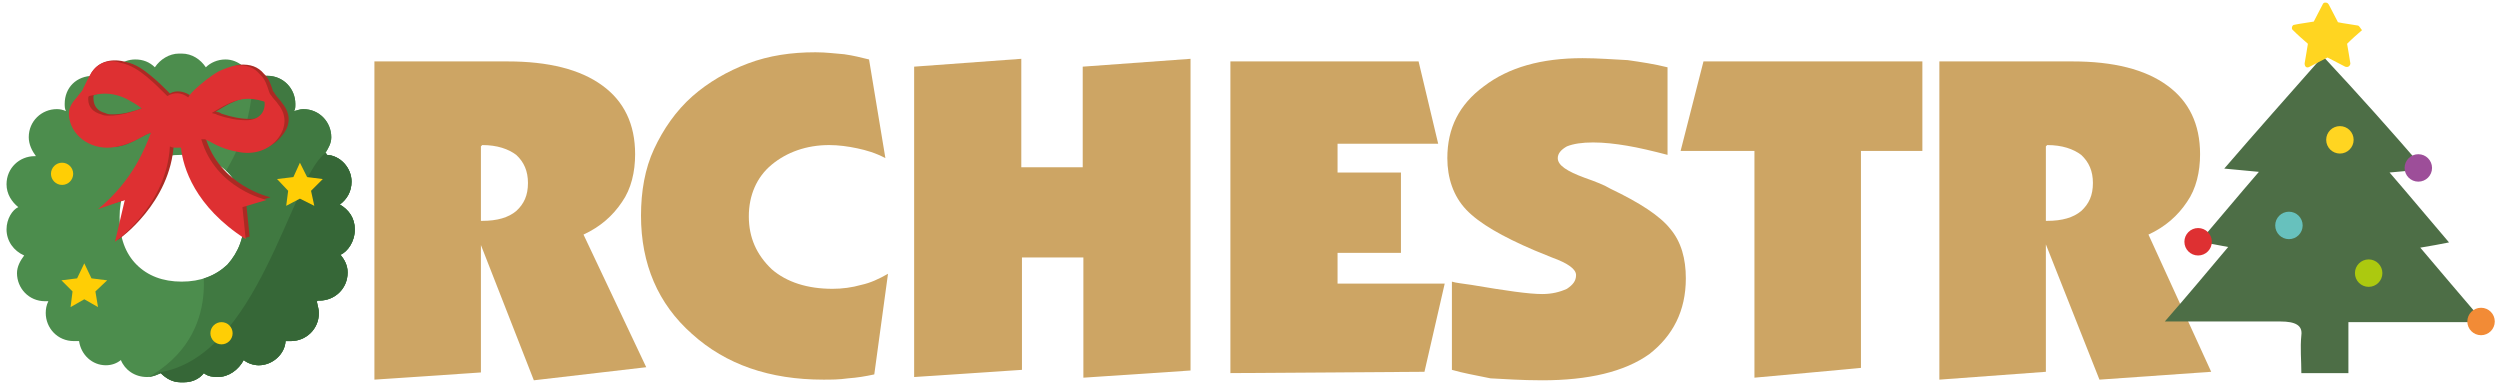 <svg enable-background="new 0 0 382.6 59" viewBox="0 0 382.6 59" xmlns="http://www.w3.org/2000/svg" xmlns:xlink="http://www.w3.org/1999/xlink"><clipPath id="a"><path d="m54.3 35.1c0-1.7-.9-3-2.3-3.8 1.1-.8 1.8-2 1.8-3.5 0-2.1-1.7-4-3.8-4.1 0-.2-.2-.3-.2-.3.5-.8.9-1.5.9-2.4 0-2.3-1.8-4.3-4.3-4.3-.5 0-.9.2-1.4.3.2-.3.2-.6.2-1.1 0-2.3-1.8-4.3-4.3-4.3-.9 0-1.7.3-2.3.8-.5-1.8-2.1-3.3-4.1-3.3-1.2 0-2.3.5-3 1.2-.8-1.2-2.1-2.1-3.7-2.1h-.2-.2c-1.5 0-2.9.9-3.7 2.1-.8-.8-1.8-1.2-3-1.2-2 0-3.7 1.4-4.1 3.3-.6-.5-1.5-.8-2.3-.8-2.6 0-4.4 1.8-4.4 4.3 0 .3 0 .8.2 1.1-.5-.2-.9-.3-1.4-.3-2.3 0-4.3 1.8-4.3 4.3 0 1.1.5 2.1 1.1 2.9 0 0 0 0-.2 0-2.3 0-4.3 1.8-4.3 4.3 0 1.5.8 2.7 1.8 3.5-.9.4-1.8 1.8-1.8 3.4 0 1.8 1.1 3.3 2.7 4-.6.8-1.1 1.7-1.1 2.7 0 2.3 1.8 4.3 4.3 4.3h.5c-.3.6-.4 1.2-.4 1.8 0 2.3 1.8 4.3 4.3 4.3h.8c.3 2.1 2 3.7 4.1 3.7.9 0 1.7-.3 2.3-.8.6 1.5 2.1 2.6 4 2.6.8 0 1.5-.3 2.1-.6.8.8 1.8 1.4 3 1.4h.3.3c1.2 0 2.3-.5 3-1.4.6.5 1.4.6 2.1.6 1.7 0 3.2-1.1 4-2.6.6.5 1.5.8 2.3.8 2.1 0 4-1.7 4.1-3.7h.8c2.3 0 4.3-1.8 4.3-4.3 0-.6-.2-1.1-.3-1.7 0 0 0-.2.2-.2h.2c2.3 0 4.3-1.8 4.3-4.3 0-1.1-.5-2-1.1-2.7 1.1-.5 2.2-2 2.2-3.9zm-26.5-11.4c2.9 0 5.2.9 7 2.6 1.7 1.7 2.6 4.1 2.6 7 0 3-.9 5.3-2.6 7.2-1.8 1.7-4.1 2.6-7 2.6s-5.2-.9-6.9-2.6-2.6-4.1-2.6-7.2c0-3 .9-5.3 2.6-7 1.7-1.8 4-2.6 6.9-2.6z"/></clipPath><g fill="#cda564"><path d="m57.3 58.1v-48.7h20.4c6.2 0 11.1 1.2 14.5 3.7 3.3 2.4 5 5.9 5 10.5 0 2.7-.6 5.3-2 7.3-1.4 2.1-3.3 3.8-5.9 5l9.6 20.3-17.2 2-8.1-20.7v19.5zm16.3-35.7v11.4h.2c2.3 0 4-.5 5.2-1.5 1.2-1.1 1.8-2.4 1.8-4.3 0-1.8-.6-3.2-1.8-4.3-1.2-.9-2.9-1.5-5.2-1.5z"/><path d="m135.5 24.2c-1.5-.8-2.9-1.2-4.3-1.5s-2.9-.5-4.3-.5c-3.5 0-6.5 1.1-8.8 3s-3.5 4.7-3.5 7.9c0 3.3 1.2 5.9 3.5 8.1 2.3 2 5.5 3 9.3 3 1.5 0 3-.2 4.4-.6 1.4-.3 2.7-.9 4.1-1.7l-2.1 15.4c-1.4.3-2.6.5-4 .6-1.4.2-2.6.2-3.8.2-8.2 0-14.9-2.3-20.1-7-5.2-4.6-7.8-10.7-7.8-18.1 0-3.7.6-7.2 2-10.2s3.3-5.8 5.9-8.1c2.4-2.1 5.3-3.8 8.5-5s6.6-1.7 10.3-1.7c1.7 0 3 .2 4.4.3 1.4.2 2.6.5 3.8.8z"/><path d="m139.9 57.7v-47.5l16.4-1.2v16.6h9.4v-15.4l16.5-1.2v47.7l-16.4 1.1v-18.4h-9.4v17.2z"/><path d="m188.3 57.1v-47.7h28.8l3 12.6h-15.4v4.4h9.7v12.3h-9.7v4.7h16.4l-3.1 13.5z"/><path d="m222.2 56.6v-13.5c.6.2 1.7.3 3 .5 5.3.9 8.8 1.4 10.8 1.4 1.5 0 2.7-.3 3.8-.8.9-.6 1.4-1.2 1.4-2.1s-1.2-1.8-3.7-2.7c-1.2-.5-2-.8-2.7-1.1-4.9-2.1-8.4-4.1-10.4-6.2s-2.9-4.9-2.9-7.9c0-4.6 1.8-8.2 5.6-11 3.8-2.9 8.8-4.3 15.1-4.3 2.4 0 4.7.2 6.9.3 2.1.3 4.1.6 6.1 1.1v13.4c-2.3-.6-4.4-1.1-6.2-1.4s-3.5-.5-5.2-.5-3 .2-4 .6c-.9.5-1.4 1.1-1.4 1.8 0 1.1 1.4 2 4.1 3 1.7.6 3 1.1 4 1.7 4.4 2.1 7.5 4.1 9.1 6.1 1.7 2 2.4 4.6 2.4 7.6 0 5-2 8.8-5.6 11.6-3.8 2.7-9.3 4-16.4 4-3.2 0-5.8-.2-7.9-.3-2.4-.5-4.2-.8-5.9-1.3z"/><path d="m268.5 57.8v-34.7h-11.3l3.5-13.7h33.5v13.7h-9.4v33.2c.2 0-16.3 1.5-16.3 1.5z"/><path d="m296.8 58.1v-48.7h20.4c6.2 0 11.1 1.2 14.5 3.7 3.3 2.4 5 5.9 5 10.5 0 2.7-.6 5.3-2 7.3-1.4 2.1-3.3 3.8-5.9 5l9.6 21-17.1 1.2-8.2-20.7v19.5zm16.3-35.7v11.4h.2c2.3 0 4-.5 5.2-1.5 1.2-1.1 1.8-2.4 1.8-4.3 0-1.8-.6-3.2-1.8-4.3-1.2-.9-2.9-1.5-5.2-1.5z"/></g><path d="m371 25.9c-1.8.2-3.2.3-5.3.5 3.2 3.7 6.1 7.2 9.1 10.7-1.5.3-2.6.5-4.4.8 3.2 3.8 6.2 7.3 9.7 11.4h-20.7v7.8h-7.2c0-2-.2-3.8 0-5.8.2-1.5-.9-2.1-3.2-2.1-5.6 0-11.3 0-17.7 0 3.5-4 6.5-7.6 9.7-11.4-1.5-.3-2.7-.5-4.4-.8 3-3.5 5.9-7 9.1-10.7-2-.2-3.3-.3-5.3-.5 5-5.8 9.9-11.3 15.1-17.2 5.6 6 10.5 11.5 15.5 17.3z" fill="#4d6e46"/><circle cx="370.1" cy="25.7" fill="#9d4e99" r="2.1"/><circle cx="336.4" cy="37" fill="#de3032" r="2.1"/><circle cx="379.7" cy="49.2" fill="#f28b36" r="2.1"/><circle cx="362.5" cy="41.8" fill="#acc90f" r="2.1"/><circle cx="358.1" cy="21.4" fill="#ffd521" r="2.1"/><circle cx="350.3" cy="34.5" fill="#67c1bd" r="2.1"/><path d="m360.8 3.9c-1.1-.2-2.1-.3-3-.5-.5-.9-.9-1.8-1.4-2.7-.2-.3-.3-.3-.6-.3-.2 0-.3.2-.3.2-.5.9-.9 1.8-1.4 2.7-1.1.2-2.1.3-3 .5-.3 0-.5.6-.2.8.8.8 1.5 1.4 2.3 2.1-.2 1.1-.3 2-.5 3 0 .5.3.8.8.5.9-.5 1.8-.9 2.7-1.4l2.7 1.4c.5.2.8-.2.8-.5-.2-1.1-.3-2-.5-3 .8-.8 1.5-1.4 2.3-2.1-.2-.1-.4-.7-.7-.7z" fill="#ffd521"/><g clip-path="url(#a)"><path d="m54.3 35.1c0-1.7-.9-3-2.3-3.8 1.1-.8 1.8-2 1.8-3.5 0-2.1-1.7-4-3.8-4.1 0-.2-.2-.3-.2-.3.5-.8.9-1.5.9-2.4 0-2.3-1.8-4.3-4.3-4.3-.5 0-.9.2-1.4.3.2-.3.2-.6.2-1.1 0-2.3-1.8-4.3-4.3-4.3-.9 0-1.7.3-2.3.8-.5-1.8-2.1-3.3-4.1-3.3-1.2 0-2.3.5-3 1.2-.8-1.2-2.1-2.1-3.7-2.1h-.2-.2c-1.5 0-2.9.9-3.7 2.1-.8-.8-1.8-1.2-3-1.2-2 0-3.7 1.4-4.1 3.3-.6-.5-1.5-.8-2.3-.8-2.6 0-4.4 1.8-4.4 4.3 0 .3 0 .8.2 1.1-.5-.2-.9-.3-1.4-.3-2.3 0-4.3 1.8-4.3 4.3 0 1.1.5 2.1 1.1 2.9 0 0 0 0-.2 0-2.3 0-4.3 1.8-4.3 4.3 0 1.5.8 2.7 1.8 3.5-.9.4-1.8 1.8-1.8 3.4 0 1.8 1.1 3.3 2.7 4-.6.8-1.1 1.7-1.1 2.7 0 2.3 1.8 4.3 4.3 4.3h.5c-.3.6-.4 1.2-.4 1.8 0 2.3 1.8 4.3 4.3 4.3h.8c.3 2.1 2 3.7 4.1 3.7.9 0 1.7-.3 2.3-.8.6 1.5 2.1 2.6 4 2.6.8 0 1.5-.3 2.1-.6.8.8 1.8 1.4 3 1.4h.3.3c1.2 0 2.3-.5 3-1.4.6.5 1.4.6 2.1.6 1.7 0 3.2-1.1 4-2.6.6.5 1.5.8 2.3.8 2.1 0 4-1.7 4.1-3.7h.8c2.3 0 4.3-1.8 4.3-4.3 0-.6-.2-1.1-.3-1.7 0 0 0-.2.2-.2h.2c2.3 0 4.3-1.8 4.3-4.3 0-1.1-.5-2-1.1-2.7 1.1-.5 2.2-2 2.2-3.9zm-26.5-11.4c2.9 0 5.2.9 7 2.6 1.7 1.7 2.6 4.1 2.6 7 0 3-.9 5.3-2.6 7.2-1.8 1.7-4.1 2.6-7 2.6s-5.2-.9-6.9-2.6-2.6-4.1-2.6-7.2c0-3 .9-5.3 2.6-7 1.7-1.8 4-2.6 6.9-2.6z" fill="#4c8d4d"/><path d="m30.7 39.3s4.1 13.9-11.1 19.9c0 0 38.8 16.1 43.5-3l6.5-39.7-31-7.5s1.4 10.2-5.5 19.3z" fill="#407941"/><path d="m52 22.1s-1.7.9-2.3 1.4c-5.2 4-10.2 31.2-25.4 33.5l6.1 8.4 33.6-13.7.5-25.3z" fill="#366737"/></g><circle cx="33.9" cy="51" fill="#ffce05" r="1.7"/><circle cx="9.5" cy="26.6" fill="#ffce05" r="1.7"/><path d="m43.2 15.8c-.3-.5-.8-.9-1.1-1.4-.1-.1-.1-.3-.3-.4-.3-.9-.6-2-1.4-2.7-.9-1.1-2.1-1.5-3.7-1.4-.9.2-1.7.5-2.6.9-1.4.8-2.6 1.8-3.8 2.9-.3.3-.6.6-.9 1.1-1-.8-2.4-1.1-3.4-.5-.9-.9-1.8-1.8-2.9-2.7s-2.3-1.8-3.8-2.1c-2-.6-4.1-.2-5.2 1.5-.5.6-.3 1.5-.5 2.1-.3.3-.3.6-.6.9s-.6.8-.9 1.1c-.8.9-1.1 1.8-.9 2.9.5 3 3.7 5 7 4.4 1.7-.3 3.2-1.4 4.6-2 .3-.2.5 0 .8-.2-.8 2.1-2.6 7-7.8 11.4l4-1.2-1.4 5.5-.8.9.6-.2s7.9-5.5 8.4-14.6c.3.2.6.2 1.1.2h.6c.3 2.9 2 8.4 9 13.4l.3.8.6-.2-.5-4.9 3.7-1.1s-7.8-1.7-10-9.3h.5c.2 0 .3.2.5.2 1.4.8 2.7 1.4 4.4 1.7 2.6.6 5-.2 6.4-2.1 1.2-1.4 1.4-3.2 0-4.9zm-20.9.6c-1.7.6-3.3 1.1-5 1.1-.5 0-.8 0-1.2-.2-1.2-.3-1.8-1.1-1.8-2.3 0-.5 0-.5.6-.6 1.8-.5 3.5-.3 5.2.5.6.5 1.5.9 2.2 1.5zm16 1.8c-1.5 0-2.9-.3-4.4-.8-.3-.2-.6-.3-.9-.3 1.5-.9 2.9-1.8 4.6-2.1 1.2-.2 2.3 0 3.3.3.2 0 .2.2.2.2.1 1.7-1 2.7-2.8 2.7z" fill="#ab2a23"/><path d="m42.6 16c-.3-.5-.8-.9-1.1-1.4-.2-.2-.2-.3-.3-.5-.3-.9-.6-2-1.4-2.7-.9-1.1-2.1-1.5-3.7-1.4-.9.2-1.7.5-2.6.9-1.4.8-2.6 1.8-3.8 2.9-.3.3-.6.6-.9 1.1-1.1-.8-2.1-.8-3.2-.2-.2-.2-.2-.2-.3-.3-.9-.9-1.8-1.8-2.9-2.7s-2.4-1.8-4-2.1c-1.7-.6-3.4 0-4.4 1.5-.5.8-.8 1.5-1.1 2.1-.2.3-.2.6-.5.9s-.6.8-.9 1.1c-.8.9-1.1 1.8-.9 2.9.5 3 3.7 5 7 4.4 1.7-.3 3-.9 4.4-1.7.3-.2.6-.3 1.1-.5-.8 2.1-2.7 7.3-8.1 11.7l4.1-1.4-1.5 6.4s7.9-5.5 8.4-14.6c.3.2.6.2 1.1.2h.6c.3 3 2.1 9 9.9 14l-.5-4.9 3.7-1.1s-7.8-1.7-10-9.3h.5c.2 0 .3.2.5.2 1.4.8 2.7 1.4 4.4 1.7 2.6.6 5-.2 6.4-2.1 1.2-1.6 1.3-3.5 0-5.1zm-20.9.6c-1.7.6-3.3 1.1-5 1.1-.5 0-.8 0-1.2-.2-1.2-.3-2-1.1-2-2.3 0-.5 0-.5.6-.6 1.8-.5 3.5-.3 5.2.5.7.4 1.7.9 2.4 1.5zm16 1.8c-1.5 0-2.9-.3-4.4-.8-.3-.2-.6-.2-.9-.3 1.5-.9 2.9-1.8 4.6-2.1 1.2-.2 2.3 0 3.3.3.2 0 .2.2.2.2.1 1.6-1 2.7-2.8 2.7z" fill="#de3032"/><g fill="#ffce05"><path d="m12.9 40.3 1.1 2.3 2.4.3-1.8 1.7.4 2.4-2.1-1.2-2.1 1.2.3-2.4-1.7-1.7 2.4-.3z"/><path d="m45.9 24.9 1.1 2.2 2.4.3-1.8 1.8.5 2.3-2.2-1.1-2.1 1.1.3-2.3-1.7-1.8 2.5-.3z"/></g></svg>